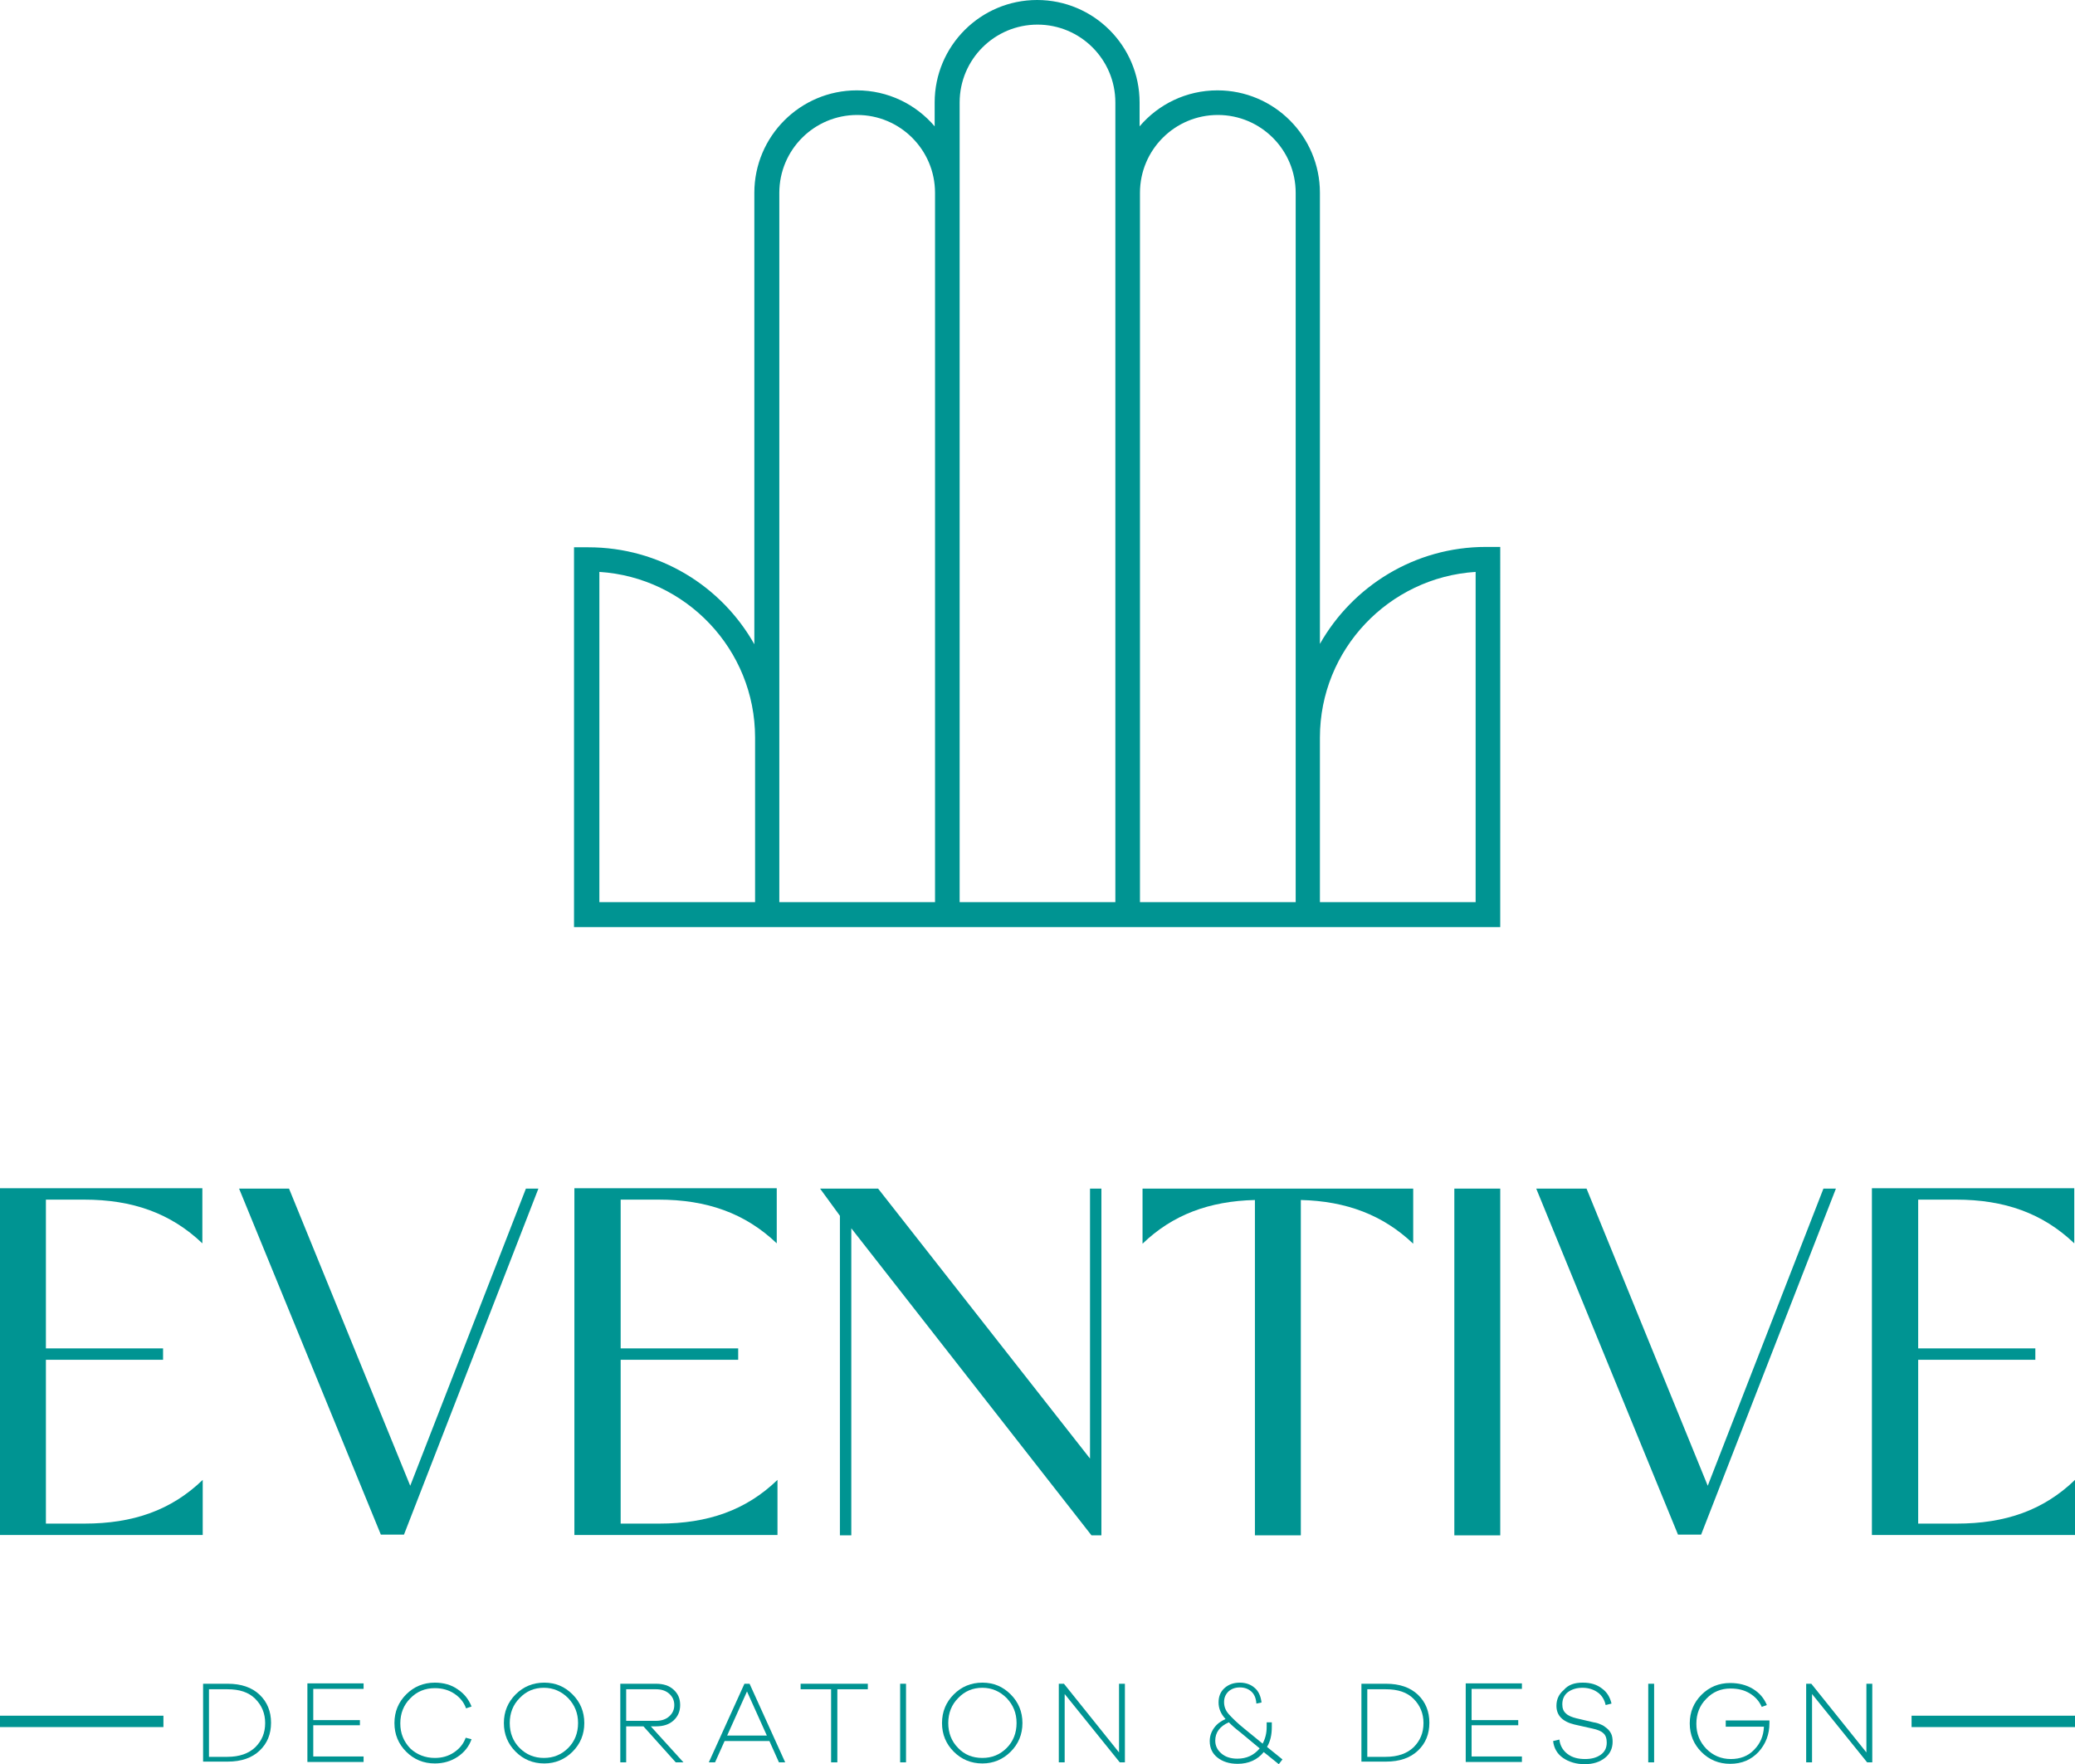 <?xml version="1.0" encoding="utf-8"?>
<!-- Generator: Adobe Illustrator 26.0.3, SVG Export Plug-In . SVG Version: 6.00 Build 0)  -->
<svg version="1.1" id="Layer_1" xmlns="http://www.w3.org/2000/svg" xmlns:xlink="http://www.w3.org/1999/xlink" x="0px" y="0px"
	 viewBox="0 0 565 480.3" style="enable-background:new 0 0 565 480.3;" xml:space="preserve">
<style type="text/css">
	.st0{fill:#009492;}
</style>
<g>
	<g>
		<g>
			<path class="st0" d="M404.6,148.9c-19.4,0-36.3,10.7-45.2,26.4V52.5c0-15.4-12.5-27.9-27.9-27.9c-8.5,0-16.1,3.8-21.2,9.8v-6.5
				c0-15.4-12.5-27.9-27.9-27.9c-15.4,0-27.9,12.5-27.9,27.9v6.5c-5.1-6-12.7-9.8-21.2-9.8c-15.4,0-27.9,12.5-27.9,27.9v122.9
				c-8.9-15.8-25.8-26.4-45.2-26.4h-3.9v103.4h49.1h6.7h42.4h6.7h42.4h6.7h42.4h6.7h49.1V148.9H404.6z M205.6,245.6h-42.4v-89.9
				c23.6,1.5,42.4,21.1,42.4,45.1V245.6z M254.6,245.6h-42.4V52.5c0-11.7,9.5-21.2,21.2-21.2s21.2,9.5,21.2,21.2V245.6z
				 M303.7,245.6h-42.4V27.9c0-11.7,9.5-21.2,21.2-21.2c11.7,0,21.2,9.5,21.2,21.2V245.6z M352.8,245.6h-42.4V52.5
				c0-11.7,9.5-21.2,21.2-21.2c11.7,0,21.2,9.5,21.2,21.2V245.6z M401.8,245.6h-42.4v-44.8c0-24,18.8-43.6,42.4-45.1V245.6z"/>
		</g>
		<g>
			<path class="st0" d="M12.5,326.7v40.4h31.9v3.1H12.5v44.6h10.5c13.2,0,23.6-3.6,32.2-11.9v15H0v-94.4h55.1v15
				c-8.6-8.2-19-11.9-32.2-11.9H12.5z"/>
			<path class="st0" d="M78.7,323.6l33,80.9l31.5-80.9h3.4L110,417.8h-6.3l-38.6-94.2H78.7z"/>
			<path class="st0" d="M169,326.7v40.4H201v3.1H169v44.6h10.5c13.2,0,23.6-3.6,32.2-11.9v15h-55.3v-94.4h55.1v15
				c-8.6-8.2-19-11.9-32.2-11.9H169z"/>
			<path class="st0" d="M239.1,323.6l57.7,73.5v-73.5h3.1v94.4h-2.7l-65.4-83.6v83.6h-3.1V331l-5.4-7.4H239.1z"/>
			<path class="st0" d="M384.8,323.6v15c-8.2-7.8-18.2-11.6-30.6-11.9v91.3h-12.5v-91.3c-12.4,0.3-22.4,4-30.6,11.9v-15H384.8z"/>
			<path class="st0" d="M396,323.6h12.5v94.4H396V323.6z"/>
			<path class="st0" d="M432,323.6l33,80.9l31.5-80.9h3.4l-36.7,94.2h-6.3l-38.6-94.2H432z"/>
			<path class="st0" d="M522.3,326.7v40.4h31.9v3.1h-31.9v44.6h10.5c13.2,0,23.6-3.6,32.2-11.9v15h-55.3v-94.4h55.1v15
				c-8.6-8.2-19-11.9-32.2-11.9H522.3z"/>
		</g>
	</g>
	<rect y="467.1" class="st0" width="44.5" height="3.1"/>
	<rect x="520.5" y="467.1" class="st0" width="44.5" height="3.1"/>
	<g>
		<path class="st0" d="M55.3,458.4H62c3.7,0,6.6,1,8.7,3c2.1,2,3.1,4.6,3.1,7.6c0,3.1-1,5.6-3.1,7.6c-2.1,2-5,3-8.7,3h-6.7V458.4z
			 M56.9,478.3h5c3.3,0,5.8-0.9,7.6-2.6c1.8-1.8,2.7-3.9,2.7-6.6c0-2.6-0.9-4.8-2.7-6.6c-1.8-1.8-4.3-2.6-7.6-2.6h-5V478.3z"/>
		<path class="st0" d="M85.3,459.9v8.4H98v1.4H85.3v8.5H99v1.5H83.7v-21.4H99v1.5H85.3z"/>
		<path class="st0" d="M118.4,478.6c2,0,3.7-0.5,5.2-1.5c1.5-1,2.6-2.3,3.2-4l1.6,0.4c-0.7,2-2,3.6-3.8,4.8
			c-1.8,1.2-3.9,1.8-6.2,1.8c-3.1,0-5.7-1.1-7.8-3.2c-2.1-2.1-3.2-4.7-3.2-7.8c0-3.1,1.1-5.7,3.2-7.8c2.1-2.1,4.7-3.2,7.8-3.2
			c2.4,0,4.5,0.6,6.2,1.8c1.8,1.2,3,2.7,3.8,4.7l-1.5,0.5c-0.6-1.7-1.7-3-3.2-4c-1.5-1-3.3-1.5-5.3-1.5c-2.6,0-4.9,0.9-6.7,2.8
			c-1.8,1.8-2.7,4.1-2.7,6.8s0.9,4.9,2.7,6.8C113.5,477.7,115.8,478.6,118.4,478.6z"/>
		<path class="st0" d="M140.4,461.3c2.1-2.1,4.7-3.2,7.8-3.2c3.1,0,5.6,1.1,7.7,3.2c2.1,2.1,3.2,4.7,3.2,7.8c0,3.1-1.1,5.7-3.2,7.8
			c-2.1,2.1-4.7,3.2-7.7,3.2c-3.1,0-5.7-1.1-7.8-3.2c-2.1-2.1-3.2-4.7-3.2-7.8C137.2,466,138.3,463.4,140.4,461.3z M148.1,478.6
			c2.6,0,4.8-0.9,6.6-2.7c1.8-1.8,2.7-4.1,2.7-6.8c0-2.7-0.9-4.9-2.7-6.8c-1.8-1.8-4-2.8-6.6-2.8c-2.6,0-4.8,0.9-6.6,2.8
			c-1.8,1.8-2.7,4.1-2.7,6.8c0,2.7,0.9,5,2.7,6.8C143.3,477.7,145.5,478.6,148.1,478.6z"/>
		<path class="st0" d="M186.1,479.8H184l-8.8-9.8h-4.7v9.8h-1.6v-21.4h9.7c2,0,3.6,0.5,4.8,1.6c1.2,1.1,1.8,2.4,1.8,4.2
			c0,1.7-0.6,3.1-1.8,4.2c-1.2,1.1-2.8,1.6-4.8,1.6h-1.4L186.1,479.8z M170.5,468.5h8.1c1.5,0,2.7-0.4,3.6-1.2
			c0.9-0.8,1.4-1.8,1.4-3.1c0-1.3-0.5-2.3-1.4-3.1c-0.9-0.8-2.1-1.2-3.6-1.2h-8.1V468.5z"/>
		<path class="st0" d="M213.8,479.8h-1.7l-2.6-5.8h-12.2l-2.6,5.8h-1.7l9.7-21.4h1.4L213.8,479.8z M208.8,472.5l-5.4-12l-5.4,12
			H208.8z"/>
		<path class="st0" d="M236.3,459.9H228v19.9h-1.7v-19.9H218v-1.5h18.3V459.9z"/>
		<path class="st0" d="M246.7,479.8h-1.6v-21.4h1.6V479.8z"/>
		<path class="st0" d="M259.7,461.3c2.1-2.1,4.7-3.2,7.8-3.2s5.6,1.1,7.7,3.2c2.1,2.1,3.2,4.7,3.2,7.8c0,3.1-1.1,5.7-3.2,7.8
			c-2.1,2.1-4.7,3.2-7.7,3.2c-3.1,0-5.7-1.1-7.8-3.2c-2.1-2.1-3.2-4.7-3.2-7.8C256.5,466,257.6,463.4,259.7,461.3z M267.5,478.6
			c2.6,0,4.8-0.9,6.6-2.7c1.8-1.8,2.7-4.1,2.7-6.8c0-2.7-0.9-4.9-2.7-6.8c-1.8-1.8-4-2.8-6.6-2.8c-2.6,0-4.8,0.9-6.6,2.8
			c-1.8,1.8-2.7,4.1-2.7,6.8c0,2.7,0.9,5,2.7,6.8C262.6,477.7,264.8,478.6,267.5,478.6z"/>
		<path class="st0" d="M306.3,458.4v21.4h-1.4l-15-18.6v18.6h-1.6v-21.4h1.4l15,18.7v-18.7H306.3z"/>
		<path class="st0" d="M348.2,480.3l-4.1-3.3c-1.7,2.1-4.1,3.2-7.1,3.2c-2.3,0-4.1-0.6-5.5-1.7c-1.4-1.1-2.1-2.6-2.1-4.5
			c0-1.3,0.4-2.5,1.2-3.6s1.8-1.8,3.1-2.4c-1.3-1.4-1.9-2.9-1.9-4.5c0-1.6,0.5-2.9,1.6-3.9c1.1-1,2.5-1.5,4.2-1.5c1.6,0,3,0.5,4,1.4
			c1.1,0.9,1.7,2.3,1.9,4l-1.4,0.3c-0.1-1.5-0.6-2.6-1.4-3.3c-0.8-0.7-1.8-1.1-3.1-1.1c-1.3,0-2.3,0.4-3.1,1.1
			c-0.8,0.8-1.2,1.7-1.2,2.9c0,1.2,0.4,2.3,1.3,3.3s2.3,2.4,4.3,4l4.9,4c0.7-1.3,1.1-2.8,1.1-4.5v-1.3h1.4v1.3
			c0,2.1-0.4,3.9-1.3,5.4l4.2,3.4L348.2,480.3z M336.9,478.8c2.5,0,4.5-0.9,6.1-2.8l-5.3-4.4c-1.2-0.9-2.2-1.8-3.1-2.7
			c-2.5,1.1-3.7,2.8-3.7,5c0,1.4,0.6,2.6,1.7,3.5C333.6,478.3,335.1,478.8,336.9,478.8z"/>
		<path class="st0" d="M370.7,458.4h6.7c3.7,0,6.6,1,8.7,3c2.1,2,3.1,4.6,3.1,7.6c0,3.1-1,5.6-3.1,7.6c-2.1,2-5,3-8.7,3h-6.7V458.4z
			 M372.3,478.3h5c3.3,0,5.8-0.9,7.6-2.6c1.8-1.8,2.7-3.9,2.7-6.6c0-2.6-0.9-4.8-2.7-6.6c-1.8-1.8-4.3-2.6-7.6-2.6h-5V478.3z"/>
		<path class="st0" d="M400.7,459.9v8.4h12.7v1.4h-12.7v8.5h13.7v1.5h-15.3v-21.4h15.3v1.5H400.7z"/>
		<path class="st0" d="M431,458.1c2.1,0,3.8,0.5,5.2,1.6c1.4,1,2.2,2.4,2.6,4.1l-1.6,0.4c-0.3-1.4-1-2.6-2.1-3.4
			c-1.1-0.8-2.5-1.3-4.2-1.3c-1.6,0-2.9,0.4-4,1.2c-1,0.8-1.5,1.9-1.5,3.3c0,1.1,0.3,1.9,1,2.5c0.6,0.6,1.6,1,2.8,1.3l4.7,1.1
			c0.7,0.1,1.4,0.3,2,0.6c0.6,0.2,1.1,0.6,1.6,1c0.5,0.4,0.9,0.9,1.2,1.5c0.3,0.6,0.4,1.4,0.4,2.2c0,1.8-0.7,3.3-2.1,4.4
			c-1.4,1.1-3.2,1.7-5.5,1.7c-2.3,0-4.3-0.6-5.9-1.7c-1.6-1.1-2.5-2.7-2.7-4.6l1.7-0.4c0.2,1.6,0.9,2.9,2.2,3.9s2.9,1.4,4.8,1.4
			c1.8,0,3.2-0.4,4.3-1.2c1.1-0.8,1.6-1.9,1.6-3.3c0-1.1-0.3-2-0.9-2.5c-0.6-0.6-1.6-1-3-1.3l-4.9-1.1c-3.3-0.8-4.9-2.5-4.9-5.1
			c0-1.8,0.7-3.2,2-4.3C427.1,458.6,428.8,458.1,431,458.1z"/>
		<path class="st0" d="M450.4,479.8h-1.6v-21.4h1.6V479.8z"/>
		<path class="st0" d="M469.9,468.4h11.9c0,0.2,0,0.4,0,0.7c0,3.1-1,5.7-3,7.9c-2,2.1-4.5,3.2-7.7,3.2c-3.1,0-5.7-1.1-7.8-3.2
			c-2.1-2.1-3.2-4.7-3.2-7.8c0-3.1,1.1-5.7,3.2-7.8c2.1-2.1,4.7-3.2,7.8-3.2c2.3,0,4.4,0.5,6.2,1.6c1.8,1.1,3,2.5,3.8,4.4l-1.4,0.5
			c-0.7-1.6-1.8-2.8-3.3-3.7c-1.5-0.9-3.2-1.3-5.2-1.3c-2.6,0-4.8,0.9-6.6,2.8c-1.8,1.8-2.7,4.1-2.7,6.8s0.9,4.9,2.7,6.8
			c1.8,1.8,4,2.8,6.7,2.8c2.5,0,4.7-0.8,6.3-2.5c1.7-1.7,2.6-3.8,2.7-6.3h-10.4V468.4z"/>
		<path class="st0" d="M509.8,458.4v21.4h-1.4l-15-18.6v18.6h-1.6v-21.4h1.4l15,18.7v-18.7H509.8z"/>
	</g>
</g>
</svg>
